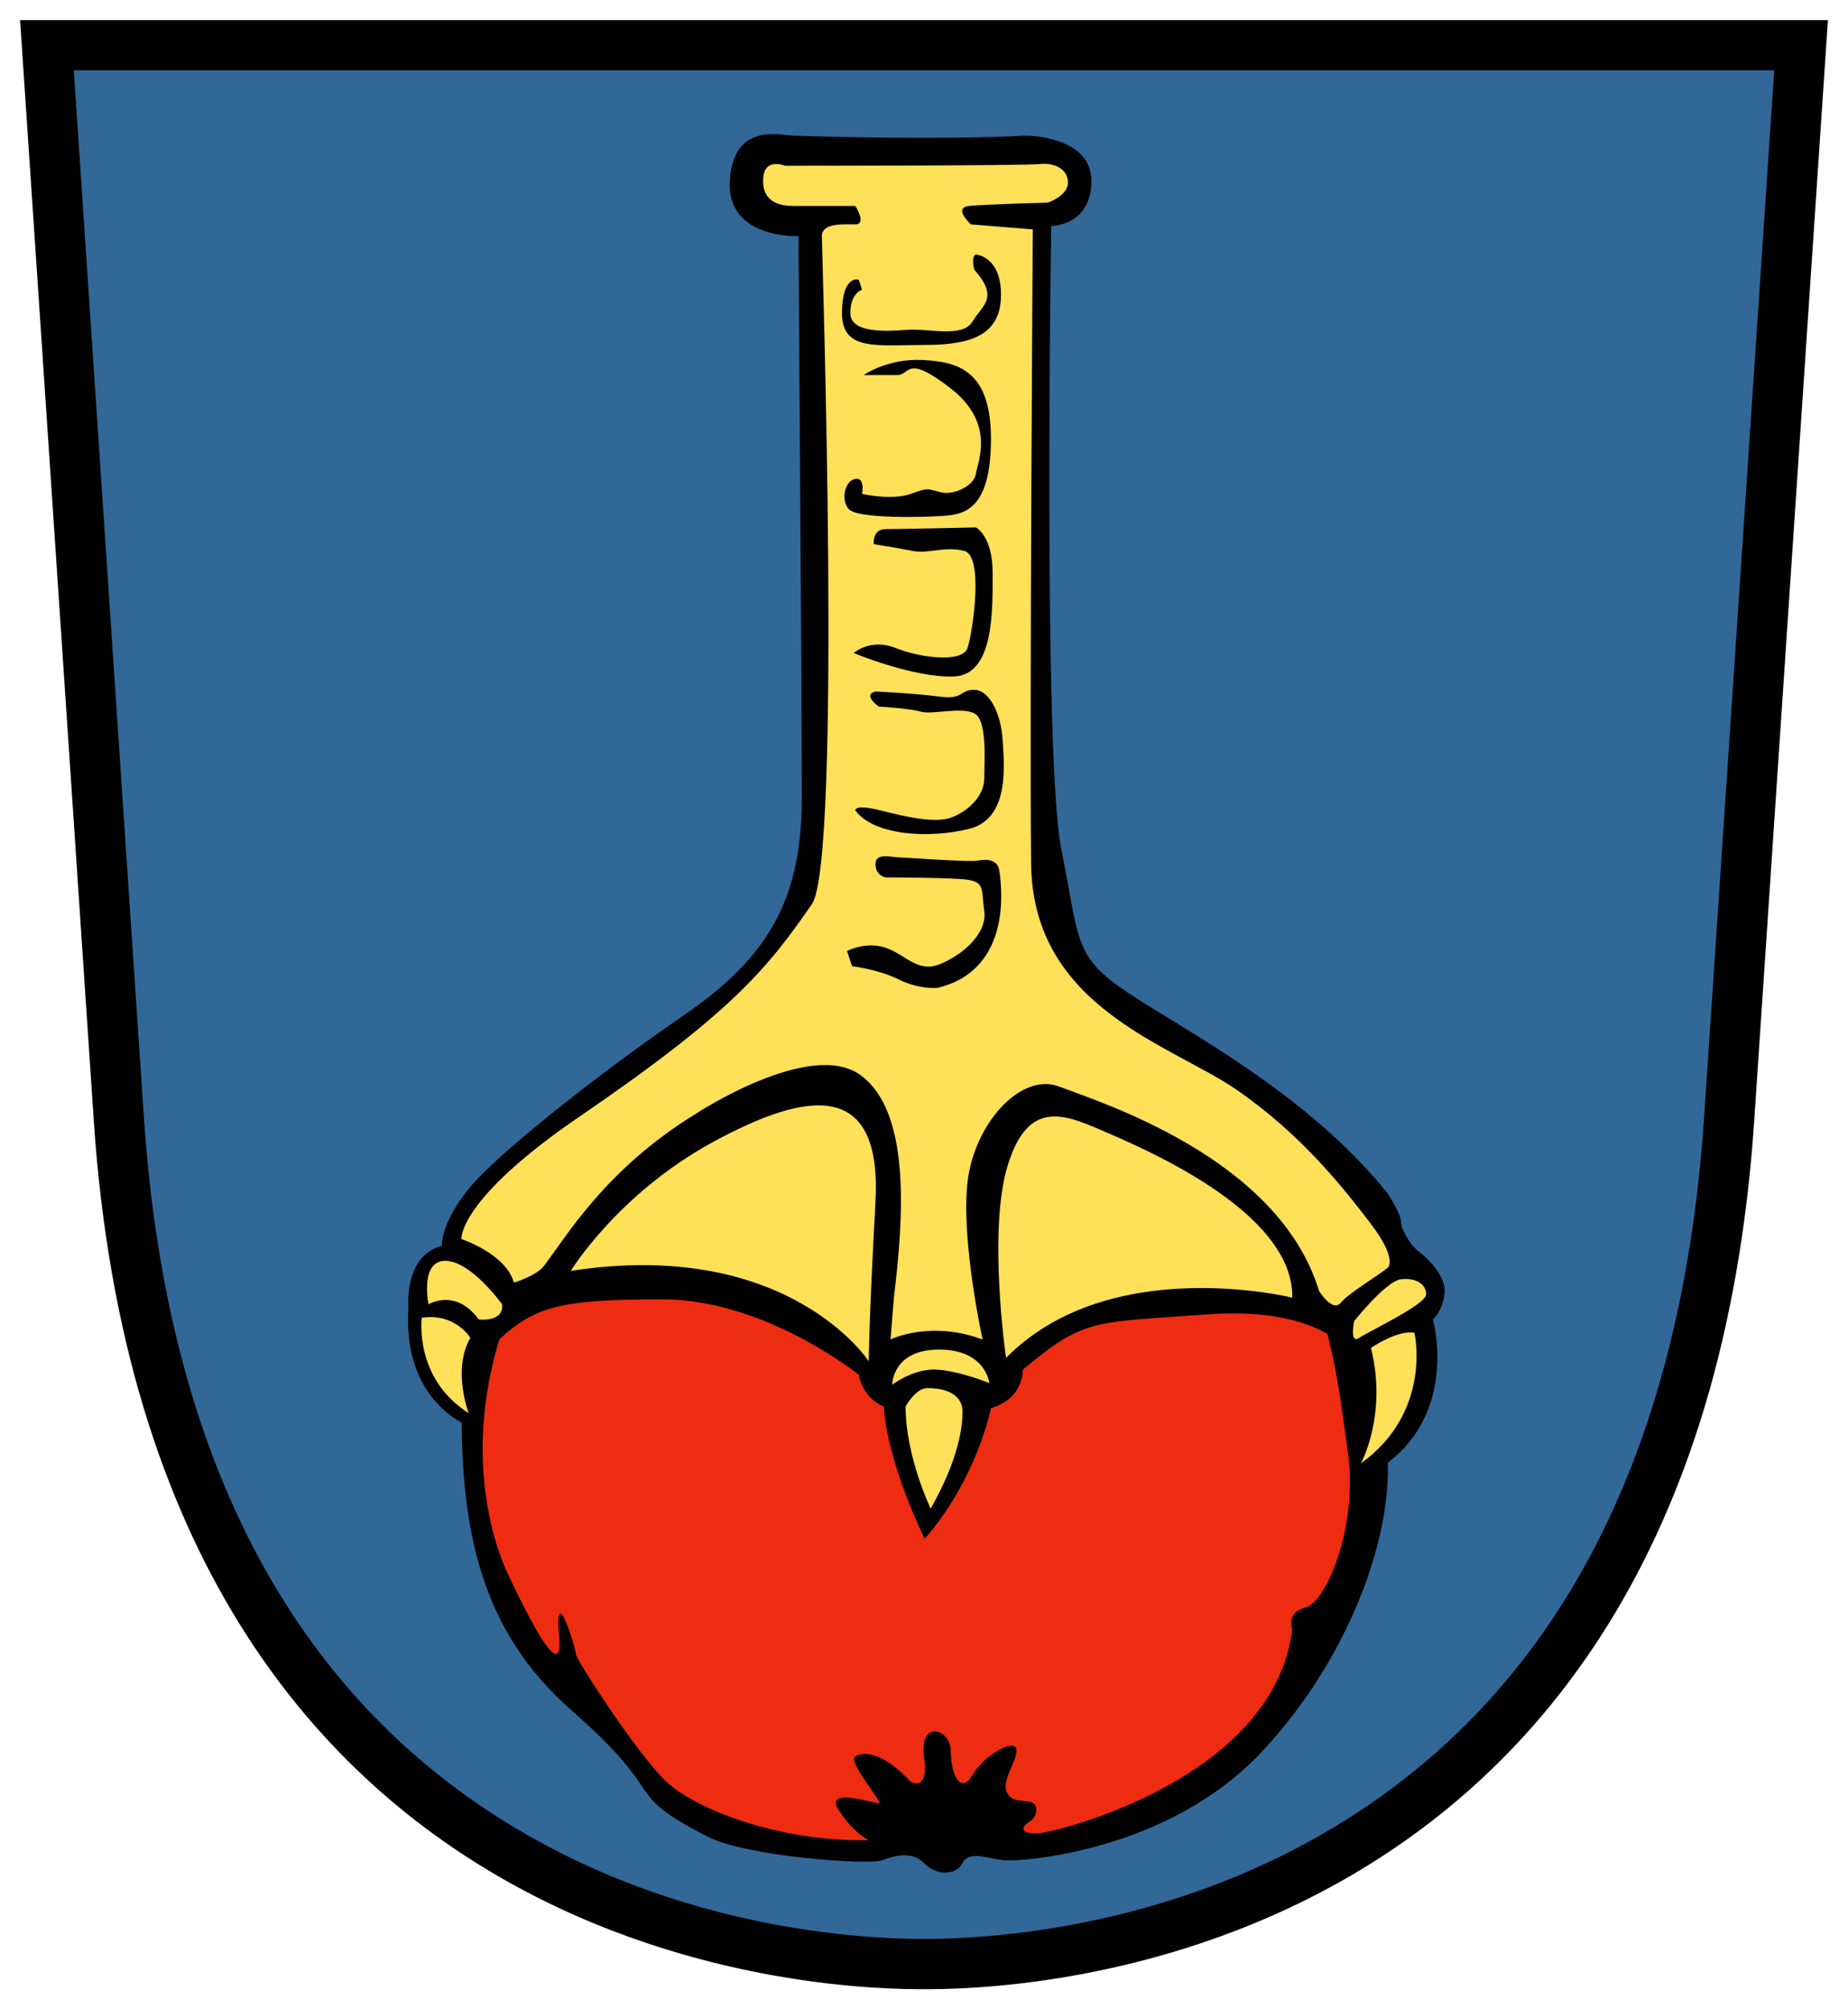 <?xml version="1.0" encoding="utf-8"?>
<!-- Generator: Adobe Illustrator 16.0.3, SVG Export Plug-In . SVG Version: 6.00 Build 0)  -->
<!DOCTYPE svg PUBLIC "-//W3C//DTD SVG 1.1//EN" "http://www.w3.org/Graphics/SVG/1.1/DTD/svg11.dtd">
<svg version="1.1" xmlns="http://www.w3.org/2000/svg" xmlns:xlink="http://www.w3.org/1999/xlink" x="0px" y="0px" width="184px"
	 height="200px" viewBox="0 0 184 200" enable-background="new 0 0 184 200" xml:space="preserve">
<g id="Layer_2">
	<g>
		<path fill="#316898" d="M92,195.5c-6.579,0-23.687-1.023-40.43-10.501c-24.007-13.589-37.378-38.373-39.741-73.666L4.673,4.5
			h174.654l-7.155,106.833c-2.364,35.293-15.735,60.077-39.742,73.666C115.687,194.477,98.578,195.5,92,195.5z"/>
		<path d="M176.654,7l-6.978,104.166c-2.304,34.4-15.25,58.51-38.479,71.658C114.973,192.009,98.381,193,92,193
			c-6.38,0-22.973-0.991-39.198-10.176c-23.229-13.148-36.175-37.258-38.479-71.658L7.346,7H92H176.654 M182,2H92H2l7.334,109.5
			C15.125,197.967,85.333,198,92,198s76.875-0.033,82.666-86.5L182,2L182,2z"/>
	</g>
</g>
<g id="Layer_3">
	<path d="M62,114c0,0-15.667,10.833-16,24.5s1.833,23.833,11,31.833c9.856,8.602,4.667,8,13.5,12.501
		c3.887,1.98,16,2.833,17.333,2.333s3.001-0.93,4.167,0.285s3.166,1.285,3.833,0S98.334,185,100,185.167s16.332-0.833,25.666-10.833
		S139.167,151.333,138,143.5s-5.666-25.666-20-33.833s-16.5-9.499-20-4.833s-8.167,1.833-10.667,0.333s-1.833-3.666-7-1.833
		S67.596,109.252,62,114z"/>
	<path fill="#EE2C11" d="M82.333,105c0,0-0.236,0.1-0.668,0.294C77.534,107.146,55.479,117.57,50.5,131c-5.5,14.834,0,25.5,0,25.5
		s5.667,12.5,5.167,6.5s1.667,1.093,1.667,1.63s6.167,10.038,9,12.704s11,6,20.167,5.833c0,0-1.5-0.667-3-3s3.5-0.667,4-0.667
		s-3.167-4.166-2.333-4.666s2.667-0.5,5.5,2.5c0,0,1.834,1.167,1.334-2.5s2.666-2.833,2.666-0.5s1,4.333,2.167,2.333
		s3.999-3.501,4.333-2.667s-1.334,3-1,4.167s1.334,1.001,2.334,1.167s0.834,1.5,0,2s-0.954,1.166,0.689,1.166
		s23.643-5.333,25.477-20.333c0,0-0.666-1.667,1.334-2.167s5.332-8.118,4.166-15.726S132,118.5,115,111.667
		s-13.501-3.333-17.834-2.333c0,0-4.833,2.166-8.833-0.167S85.667,105.166,82.333,105z"/>
</g>
<g id="Layer_4">
	<path d="M79,13.5c0,0,13.667,0.5,23.167,0c0,0,6.5,0,6.5,4.5s-4,4.5-4,4.5s-0.834,52.833,1,62s1.167,10.667,6.667,14.333
		s17.884,10,25.858,20c0,0,1.309,2,1.309,2.833s1.166,2.499,1.666,2.833s2.834,2.334,2.667,4.167s-1.167,2.667-1.167,2.667
		s2.834,9.999-5.833,15.166l-2.426,1c0,0,2.407-8.5,0-12.833c0,0-2.908-4.666-14.241-3.833s-12.166,0.334-18.333,5.5
		c0,0,0.166,2.833-3.167,3.833c0,0-1.366,7-6.6,13c0,0-3.733-7.501-4.067-13.167c0,0-2-0.666-2.5-3.166c0,0-9.333-7.5-19.5-7.5
		s-12.697,0.693-16.274,3.967c0,0-2.781,5.365-1.67,9.199c0,0-8.056-1.833-7.389-12.333c0,0-0.5-5.167,3.333-6.167
		c0,0-0.167-2.166,2.667-5.666s13-11.501,21.5-17.334s11.667-11.667,11.667-21.667S79.5,23.5,79.5,23.5s-7.167,0.333-6.833-5.5
		S77.658,13.457,79,13.5z"/>
	<path fill="#FFE059" d="M78.166,16.5c0,0-2-0.833-2.167,1.167s1,2.833,3,2.833s6.167,0,6.167,0s1.167,1.833,0,1.833
		s-3.333-0.167-3.333,1.167s2,62.166-0.999,66.5c-4.458,6.443-7.939,10.758-23.168,21.167c-12.13,8.291-11.725,12.167-11.725,12.167
		s4.433,1.458,5.225,4.333c0,0,2.234-0.661,3-1.667c2.297-3.016,6.167-9.667,15.167-15.167c0,0,11.37-7.464,16.352-3.815
		S90,120.999,89,129.166l-0.333,4.167c0,0,3.898-1.961,9.167,0c0,0-2.167-9.834-1.5-15.667s5.333-11,9.166-9.5
		s21.774,6.995,25.834,20.334c0,0,1.334,2.166,2.167,1.166s3.717-2.667,4.691-3.5c0,0,0.976-0.833-1.691-4.333
		S129.666,113,123.166,108.5s-20.334-8.167-20.5-22.5s0.167-63.167,0.167-63.167l-6.167-0.5c0,0-1.832-1.667-0.166-1.833
		s7.833-0.333,7.833-0.333s2-0.667,2-2S105,16.158,103.5,16.329S78.166,16.5,78.166,16.5z"/>
	<path fill="#FFE059" d="M50,129.833c0,0-3.109-4.335-5.667-4.333s-1.667,4.333-1.667,4.333s2.667-1.667,5,1.5
		C47.666,131.333,50.166,131.666,50,129.833z"/>
	<path fill="#FFE059" d="M42,131.166c0,0-0.833,6,4.667,9.5c0,0-1.666-4.334,0.167-7.5C46.833,133.166,45.333,130.666,42,131.166z"
		/>
	<path fill="#FFE059" d="M56.833,126.5c0,0,4.667-7.668,14.167-12.834s16.833-6.167,16.167,6S86.5,135.5,86.5,135.5
		S78.5,123.167,56.833,126.5z"/>
	<path fill="#FFE059" d="M88.833,137.833c0,0,0-3.5,4.667-3.5s5,3.333,5,3.333s-2.834-1.166-5.167-1.333
		C91,136.166,88.833,137.833,88.833,137.833z"/>
	<path fill="#FFE059" d="M90.166,140c0,0,0.989-1.834,2.167-1.834c2.166,0,3.5,0.834,3.5,2.334s-0.334,4.666-3.167,9.666
		C92.666,150.166,90.166,145,90.166,140z"/>
	<path fill="#FFE059" d="M100.166,135.166c0,0-1.833-12.666,0.167-19.166s5.5-5.167,9.333-3.5s19.166,7.999,19,16.666
		C128.666,129.166,110.499,124.666,100.166,135.166z"/>
	<path fill="#FFE059" d="M134.833,131.5c0,0,3.167-4,4.667-4.167s2.5,0.5,2.5,1.5s-5.667,3.666-6.667,4.333
		S134.833,131.5,134.833,131.5z"/>
	<path fill="#FFE059" d="M136.5,134.166c0,0,2.666-1.834,4.333-1.5c0,0,1.833,7.834-5.334,13
		C135.499,145.666,138.166,140.833,136.5,134.166z"/>
	<path d="M97.166,25.333c0,0,2.5,0.167,2.5,4s-2.667,5-7.5,5S83.833,35,83.833,31.167s1.667-3.333,1.667-3.333l0.333,1
		c0,0-1.167,0.333-1.167,2.333s3.5,1.833,5.667,1.667s5.5,0.833,6.5-0.833S99.5,29.667,97,26.833
		C97,26.833,96.666,25.5,97.166,25.333z"/>
	<path d="M86,37.333c0,0,2.333-1.667,5.833-1.5s6.833,1,6.833,7.833s-2.5,7.5-4.5,7.667s-8.833,0.333-9.667-0.667
		s-0.333-2.833,0.667-3s0.667,1.5,0.667,1.5s3,0.667,4.833,0s1.666-0.5,3-0.167s3.333-0.666,3.5-1.833s2-5-2.5-8.5
		s-4-1.333-5.333-1.333S86,37.333,86,37.333z"/>
	<path d="M87,54.167c0,0-0.167-1.5,1.167-1.5s9-0.167,9-0.167s1.667,0.833,1.667,4.5S99,67.167,95,67.333C91,67.5,85,65,85,65
		s1.667-1.5,4.167-0.5s6.667,1.5,7.167,0S98,55.333,96,54.833s-3.5,0.333-5.167,0S87,54.167,87,54.167z"/>
	<path d="M87.166,68.833c0,0,3.833,0.167,6.333,0.5s2-0.667,3.5-0.667s2.666,2.333,2.833,5S100.5,81.5,96.5,82.5
		c-4,1-9.501,0.667-11.334-1.833c0,0-0.167-0.667,2.5,0s5.5,1.333,7.167,0.667S98,79.166,98,77.5s0.334-5.833-1-6.5
		s-4.167,0.167-5.334-0.167s-4.167-0.5-4.167-0.5S85.833,69.167,87.166,68.833z"/>
	<path d="M88.166,87.333c0,0-1-0.167-1-1.333s1.667-0.667,2.167-0.667s7.167,0.5,8,0.333s2.001-0.167,2.167,1
		s1.5,9.833-6.167,11.667c0,0-1.833,0.167-3.833-0.833s-4.667-1.333-4.667-1.333l-0.5-1.5c0,0,1.833-1,3.833-0.333
		s3.167,2.5,5.333,1.667s4.834-3,4.5-5.333s0.166-3-2.334-3.167S88.166,87.333,88.166,87.333z"/>
</g>
</svg>
